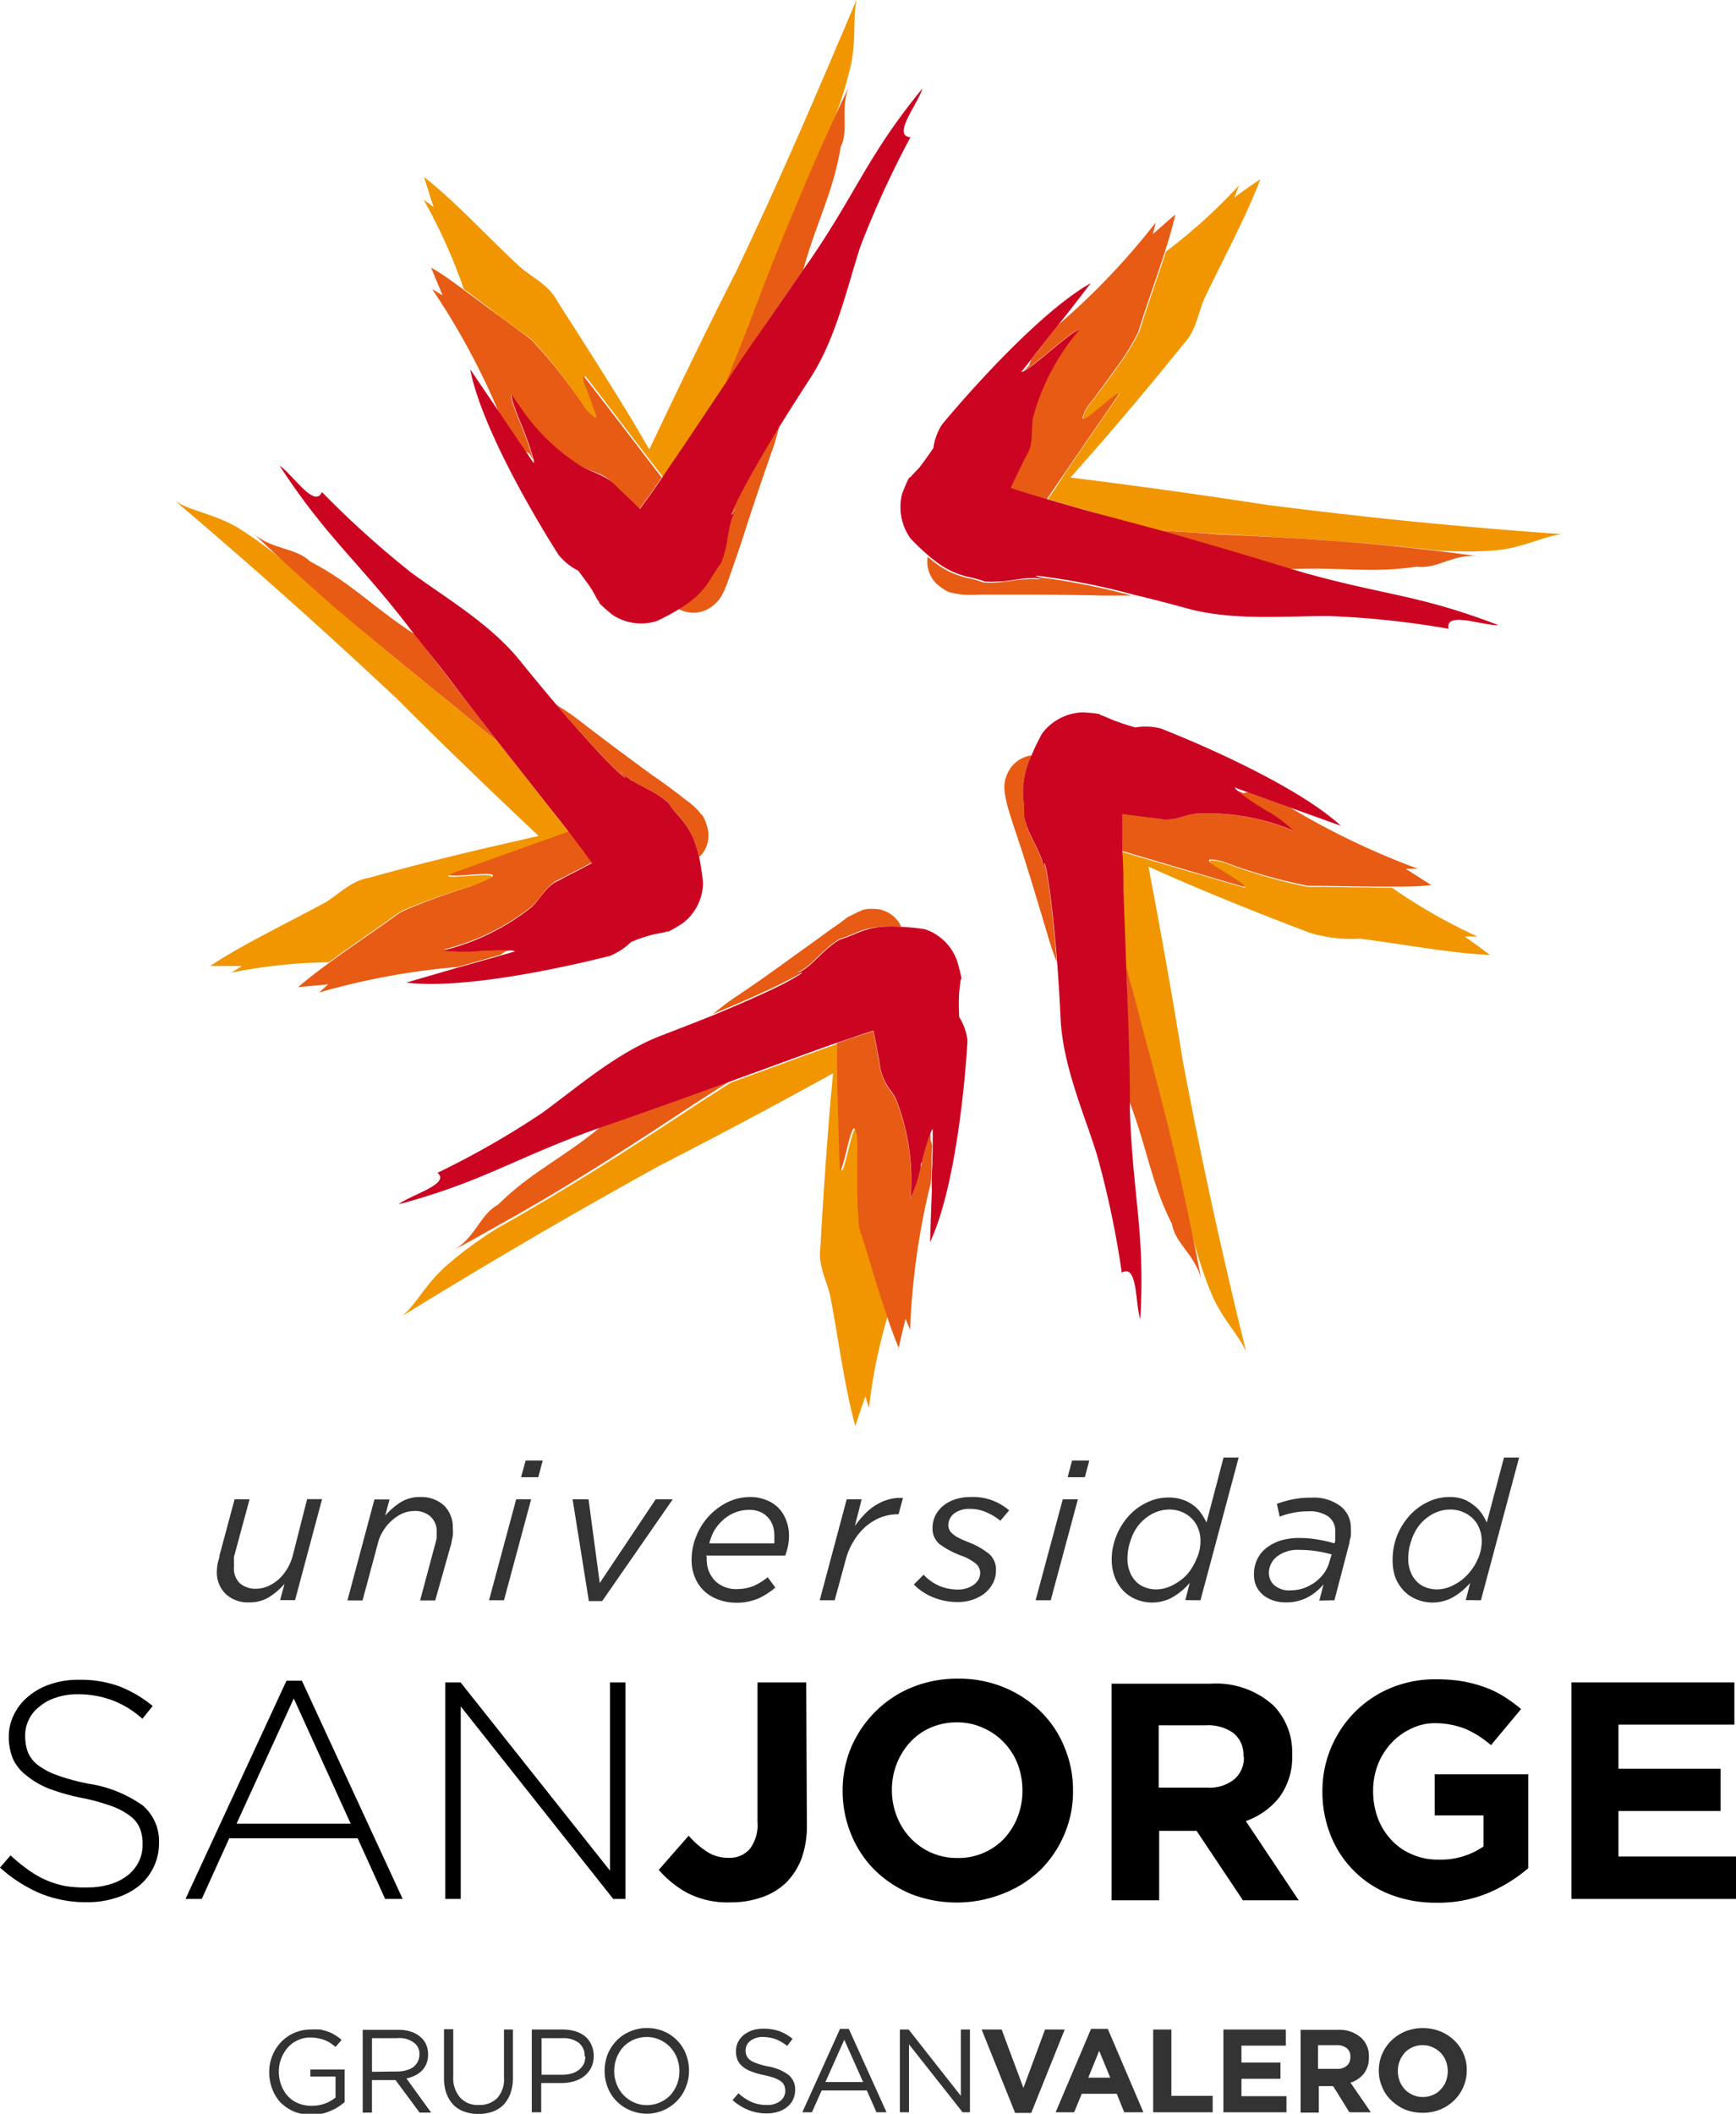 <svg xmlns="http://www.w3.org/2000/svg" viewBox="0 0 106.78 130"><defs><style>.cls-1{fill:none;}.cls-2{fill:#f19600;}.cls-3{fill:#e75b14;}.cls-4{fill:#cb0521;}.cls-5{fill:#333;}</style></defs><g id="Capa_2" data-name="Capa 2"><g id="Capa_1-2" data-name="Capa 1"><path class="cls-1" d="M62.17,30h0c.71.24,1.47.47,2.25.7l2.28.66-2.28-.66C63.64,30.47,62.88,30.24,62.17,30Z"/><path class="cls-1" d="M63.55,25.65c-.15.65.05,1.58-.37,2.29-.27.49-.52,1-.78,1.57.26-.54.51-1.08.78-1.57C63.6,27.23,63.4,26.3,63.55,25.65Z"/><path class="cls-1" d="M61.35,35.76c.69,0,1.33-.2,2-.2C62.68,35.56,62,35.71,61.35,35.76Z"/><path class="cls-1" d="M63,22.8c.83-.47,2.83-2.41,3.38-2.53h0C65.86,20.39,63.86,22.33,63,22.8Z"/><path class="cls-1" d="M63.44,22.09l-.63.8A1.13,1.13,0,0,0,63,22.8l.27-.33C63.33,22.37,63.38,22.24,63.44,22.09Z"/><path class="cls-1" d="M40.73,29.37c-1.78-2.32-4.25-5.56-4.81-6.24.56.68,3,3.92,4.81,6.24Z"/><path class="cls-1" d="M49.65,59.44a3,3,0,0,1-.37.25A3,3,0,0,0,49.65,59.44Z"/><path class="cls-1" d="M48.87,59.91a.83.83,0,0,0,.16-.09.83.83,0,0,1-.16.09Z"/><path class="cls-1" d="M32.27,27.67l.55.82a1.91,1.91,0,0,0,0-.2c-.08-.13-.16-.27-.25-.4A1.85,1.85,0,0,1,32.27,27.67Z"/><path class="cls-1" d="M65,29.91l.73-1.07Z"/><path class="cls-1" d="M65.75,28.75c1.25-1.82,2.52-3.66,3-4.37C68.27,25.09,67,26.93,65.75,28.75Z"/><path class="cls-1" d="M63,50.25a5.22,5.22,0,0,0,.42,1.17A5.22,5.22,0,0,1,63,50.25a8.86,8.86,0,0,0-.05-1.19A8.86,8.86,0,0,1,63,50.25Z"/><path class="cls-1" d="M64.22,53.58a3.41,3.41,0,0,0-.26-1,3.41,3.41,0,0,1,.26,1Z"/><path class="cls-1" d="M41.22,125.88a2,2,0,0,0-.64-.45,1.91,1.91,0,0,0-.8-.17,2,2,0,0,0-1.44.61,2.21,2.21,0,0,0-.56,1.48v0a2.16,2.16,0,0,0,.15.81,2,2,0,0,0,.42.67,2,2,0,0,0,.64.45,1.91,1.91,0,0,0,.8.17,2,2,0,0,0,1.44-.61,2.23,2.23,0,0,0,.41-.66,2.25,2.25,0,0,0,.15-.82h0a2.21,2.21,0,0,0-.15-.82A2,2,0,0,0,41.22,125.88Z"/><path class="cls-1" d="M51.06,58.16a4,4,0,0,1,.62-.43c.54-.16.92-.36,1.37-.52-.45.16-.83.36-1.37.52A4,4,0,0,0,51.06,58.16Z"/><path class="cls-1" d="M88.62,126.24a1.61,1.61,0,0,0-.5-.35,1.51,1.51,0,0,0-.61-.13,1.5,1.5,0,0,0-1.11.47,1.88,1.88,0,0,0-.31.51,1.74,1.74,0,0,0-.11.61v0a1.88,1.88,0,0,0,.11.62,1.69,1.69,0,0,0,.32.51,1.54,1.54,0,0,0,.49.34,1.38,1.38,0,0,0,.62.13,1.44,1.44,0,0,0,.62-.13,1.27,1.27,0,0,0,.48-.34,1.53,1.53,0,0,0,.32-.5,1.84,1.84,0,0,0,.11-.62h0a1.8,1.8,0,0,0-.11-.62A1.48,1.48,0,0,0,88.62,126.24Z"/><path class="cls-1" d="M82.83,126a1,1,0,0,0-.65-.18H81.07v1.46h1.14a.91.91,0,0,0,.63-.19.67.67,0,0,0,.22-.53h0A.63.63,0,0,0,82.83,126Z"/><path class="cls-1" d="M57.56,34.57a5,5,0,0,0,2,.92A5,5,0,0,1,57.56,34.57Z"/><path class="cls-1" d="M74.21,106.11H71.3v3.83h3a2.38,2.38,0,0,0,1.66-.52,1.73,1.73,0,0,0,.58-1.37v0a1.68,1.68,0,0,0-.61-1.42A2.66,2.66,0,0,0,74.21,106.11Z"/><polygon class="cls-1" points="50.77 128.05 53.09 128.05 51.93 125.45 50.77 128.05"/><polygon class="cls-1" points="66.94 127.78 68.29 127.78 67.61 126.13 66.94 127.78"/><path class="cls-1" d="M31.85,25.66a21.75,21.75,0,0,1,.95,2.63A21.75,21.75,0,0,0,31.85,25.66Z"/><path class="cls-1" d="M25,55.94a3.59,3.59,0,0,0-.5.26c-.59.44-1.22.87-1.85,1.31.63-.44,1.26-.87,1.85-1.31A3.59,3.59,0,0,1,25,55.94Z"/><path class="cls-1" d="M27.6,53.85c-.05.28,3.92-.42,2.31.34C31.52,53.43,27.55,54.13,27.6,53.85Z"/><path class="cls-1" d="M69,52.39h0c0,.79,0,1.58.07,2.35.06,1.54.12,3.09.17,4.65-.05-1.56-.11-3.11-.17-4.65C69.07,54,69,53.18,69,52.39Z"/><path class="cls-1" d="M79.39,49.71l-2.55-.92Z"/><path class="cls-1" d="M35.61,52l-.61-.8-.58-.74.58.74-1.08.39L35,51.19Z"/><path class="cls-1" d="M38.18,47.41l.24.22a2.55,2.55,0,0,1-.24-.23Z"/><path class="cls-1" d="M39.24,48.22l0,0Z"/><path class="cls-1" d="M40,48.61l-.18-.09Z"/><path class="cls-1" d="M39,48.05,38.85,48Z"/><path class="cls-1" d="M38.69,47.86l-.19-.14Z"/><path class="cls-1" d="M40,48.62a5.26,5.26,0,0,1,1.14.76,6.5,6.5,0,0,0,.51.67,6.5,6.5,0,0,1-.51-.67A5.26,5.26,0,0,0,40,48.62Z"/><path class="cls-1" d="M73.88,94.81a2,2,0,0,0-.14-.75,1.68,1.68,0,0,0-.39-.61,1.87,1.87,0,0,0-.61-.41,1.94,1.94,0,0,0-.78-.15,2.26,2.26,0,0,0-1,.24,2.71,2.71,0,0,0-.82.64,2.89,2.89,0,0,0-.55,1,3.28,3.28,0,0,0-.2,1.13,2.13,2.13,0,0,0,.13.78,1.66,1.66,0,0,0,.36.6,1.4,1.4,0,0,0,.55.38,1.89,1.89,0,0,0,.72.14,2.19,2.19,0,0,0,1-.25,3.14,3.14,0,0,0,.89-.65,3.51,3.51,0,0,0,.62-.93A2.64,2.64,0,0,0,73.88,94.81Z"/><path class="cls-1" d="M81.82,96l.13-.42a9.14,9.14,0,0,0-.92-.2,7.66,7.66,0,0,0-1.09-.08,2.08,2.08,0,0,0-1.34.4,1.28,1.28,0,0,0-.51,1,1,1,0,0,0,.35.79,1.42,1.42,0,0,0,1,.3,2.66,2.66,0,0,0,.78-.13,2.92,2.92,0,0,0,.72-.38,2.85,2.85,0,0,0,.57-.58A2.15,2.15,0,0,0,81.82,96Z"/><path class="cls-1" d="M91.13,94.81a2,2,0,0,0-.14-.75,1.68,1.68,0,0,0-.39-.61A1.87,1.87,0,0,0,90,93a1.94,1.94,0,0,0-.78-.15,2.26,2.26,0,0,0-1,.24,2.71,2.71,0,0,0-.82.64,2.89,2.89,0,0,0-.55,1,3.28,3.28,0,0,0-.2,1.13,2.13,2.13,0,0,0,.13.78,1.66,1.66,0,0,0,.36.6,1.4,1.4,0,0,0,.55.38,1.89,1.89,0,0,0,.72.14,2.19,2.19,0,0,0,1-.25,3,3,0,0,0,.88-.65,3.32,3.32,0,0,0,.63-.93A2.64,2.64,0,0,0,91.13,94.81Z"/><path class="cls-1" d="M63.62,35.48a2.05,2.05,0,0,0,.46.15h0A2.05,2.05,0,0,1,63.62,35.48Z"/><path class="cls-1" d="M63.62,35.48h0Z"/><path class="cls-1" d="M74.53,52.92c-.18,0-.12.11.07.27C74.41,53,74.35,52.93,74.53,52.92Z"/><path class="cls-1" d="M76.84,48.79l-.91-.33.13.15h0l.42.17A2.3,2.3,0,0,1,76.84,48.79Z"/><path class="cls-1" d="M36,23.47a21.57,21.57,0,0,1,.77,2.14A21.57,21.57,0,0,0,36,23.47Z"/><path class="cls-1" d="M36,25.12c.36.43.56.6.65.6-.09,0-.29-.17-.65-.6a31.62,31.62,0,0,0-3.33-4.23c-.89-.65-1.81-1.35-2.72-2,.91.69,1.83,1.39,2.72,2A31.62,31.62,0,0,1,36,25.12Z"/><path class="cls-1" d="M31.43,24.24q.21.33.45.66-.24-.33-.45-.66Z"/><path class="cls-1" d="M45,31.62c-.16.07.77-1.89,2.92-5.4C45.79,29.73,44.86,31.69,45,31.62Z"/><path class="cls-1" d="M30.78,58.72l.94-.27-.19-.05h0l-.45.12Z"/><path class="cls-1" d="M79.54,51.06h0a13.63,13.63,0,0,0-6-1.05,4.7,4.7,0,0,0-.82.18,4.7,4.7,0,0,1,.82-.18A13.63,13.63,0,0,1,79.54,51.06Z"/><path class="cls-1" d="M71.26,50.33,69,50c0,.33,0,.68,0,1,0-.35,0-.7,0-1Z"/><path class="cls-1" d="M29.77,58.43a10.56,10.56,0,0,1-2.5,0h0A10.56,10.56,0,0,0,29.77,58.43Z"/><path class="cls-1" d="M57.24,70.12a2.26,2.26,0,0,1,.1.35c0-.61,0-1,0-1a.79.79,0,0,0-.11.19,13.44,13.44,0,0,0-.55,1.84,13.44,13.44,0,0,1,.55-1.84Z"/><path class="cls-1" d="M56,113.08a4,4,0,0,0,1.27.9,4.2,4.2,0,0,0,3.24,0,3.88,3.88,0,0,0,1.27-.89,4.3,4.3,0,0,0,.82-1.33,4.47,4.47,0,0,0,.29-1.61v0a4.61,4.61,0,0,0-.29-1.62,4.07,4.07,0,0,0-.84-1.33,3.94,3.94,0,0,0-1.29-.9,3.75,3.75,0,0,0-1.61-.34,3.92,3.92,0,0,0-1.63.33,3.71,3.71,0,0,0-1.25.89,4.26,4.26,0,0,0-.82,1.32,4.31,4.31,0,0,0-.3,1.61v0a4.34,4.34,0,0,0,.3,1.61A4.11,4.11,0,0,0,56,113.08Z"/><path class="cls-1" d="M56,73.72h0a13.65,13.65,0,0,0-.86-6,2.92,2.92,0,0,0-.3-.54,2.92,2.92,0,0,1,.3.54A13.65,13.65,0,0,1,56,73.72Z"/><path class="cls-1" d="M54.15,65.67s0,0,0-.07c-.11-.68-.27-1.46-.41-2.21h0c.14.75.29,1.53.41,2.21C54.14,65.62,54.15,65.64,54.15,65.67Z"/><path class="cls-1" d="M35.86,72.3c1.85-1.14,3.72-2.35,5.85-3.75l1-.66-1,.66C39.58,70,37.71,71.16,35.86,72.3Z"/><path class="cls-1" d="M36.94,69.35c2.74-.94,5.36-1.89,7.93-2.82C42.3,67.46,39.68,68.41,36.94,69.35Z"/><path class="cls-1" d="M47.62,94.72c0-.07,0-.16,0-.27a2,2,0,0,0-.09-.61,1.42,1.42,0,0,0-.77-.85,1.67,1.67,0,0,0-.69-.13,2.37,2.37,0,0,0-1.58.6,3,3,0,0,0-.56.66,3.21,3.21,0,0,0-.36.8h4A1.18,1.18,0,0,0,47.62,94.72Z"/><polygon class="cls-1" points="14.55 112.16 21.57 112.16 18.07 104.46 14.55 112.16"/><path class="cls-1" d="M48.27,60.39c.78-.39,1.14-.62,1-.63C49.41,59.77,49.05,60,48.27,60.39Z"/><path class="cls-1" d="M25.39,127.14a1.09,1.09,0,0,0,.27-.33,1,1,0,0,0,.1-.44v0a.84.84,0,0,0-.35-.73,1.48,1.48,0,0,0-1-.27H22.88v2.07h1.57a1.72,1.72,0,0,0,.52-.08A1.17,1.17,0,0,0,25.39,127.14Z"/><path class="cls-1" d="M35.59,125.63a1.6,1.6,0,0,0-1-.28H33.31v2.25h1.26a2.07,2.07,0,0,0,.57-.08,1.23,1.23,0,0,0,.44-.23,1.21,1.21,0,0,0,.29-.35,1.16,1.16,0,0,0,.09-.47h0A1,1,0,0,0,35.59,125.63Z"/><path class="cls-2" d="M75.32,53.06a2.87,2.87,0,0,0-.79-.14c-.18,0-.12.11.07.27.55.44,2.11,1.27,2,1.42l-.45-.13-.59-.17L69,52.39c0,.79,0,1.58.07,2.35.06,1.54.12,3.09.17,4.65l.6,2.22c.13.5.25,1,.38,1.48,1.3,4.78,2.22,8.41,3.11,12.85a25.6,25.6,0,0,0,1.17,3.59c.68,1.62,1.68,2.53,2.15,3.61-1.5-6.1-2.71-11.61-3.9-17.9-.66-4.12-1.36-8-2.11-11.94l2,.88q3.85,1.65,7.93,3.19a8.93,8.93,0,0,0,3.08.36c2.66.34,5.68.91,8,1-.62-.45-.92-.69-1.56-1.13,0,0,.38,0,.79,0a33.56,33.56,0,0,1-5.26-3h0c-1.68,0-3.5-.06-5.17-.05A32.29,32.29,0,0,1,75.32,53.06Z"/><path class="cls-3" d="M64.22,53.58h0a3.41,3.41,0,0,0-.26-1c-.16-.39-.37-.76-.55-1.15A5.22,5.22,0,0,1,63,50.25a8.86,8.86,0,0,0-.05-1.19,5.21,5.21,0,0,1,.49-2.59h-.07a1.88,1.88,0,0,0-1.35,1,1.94,1.94,0,0,0-.23,1.16,4.37,4.37,0,0,0,.11.65c.07.36.17.62.26.94.2.62.42,1.27.66,2,.47,1.45,1,3.21,1.61,5.26A17.29,17.29,0,0,0,65,59.16c-.32-4.09-.71-6.22-.79-6.06A1.66,1.66,0,0,0,64.22,53.58Z"/><path class="cls-3" d="M76.48,48.78l-.42-.17a11.08,11.08,0,0,0,1.39,1l.35.22a8.09,8.09,0,0,1,1.74,1.26h0a13.63,13.63,0,0,0-6-1.05,4.7,4.7,0,0,0-.82.18,3.53,3.53,0,0,1-1.16.19l-.3-.05L69,50c0,.33,0,.68,0,1a.56.56,0,0,1,0,.13.57.57,0,0,1,0,.13c0,.35,0,.71,0,1.07h0l6.5,1.92.59.17.45.13c.15-.15-1.41-1-2-1.42-.19-.16-.25-.26-.07-.27a2.87,2.87,0,0,1,.79.14,32.29,32.29,0,0,0,5.19,1.48c1.67,0,3.49.06,5.17.05.85,0,1.67,0,2.41-.1l-1.57-1s.39,0,.75,0a47,47,0,0,1-7.88-3.78l-2.55-.92A2.3,2.3,0,0,0,76.48,48.78Z"/><path class="cls-3" d="M74.6,53.19c.55.44,2.11,1.27,2,1.42C76.71,54.46,75.15,53.63,74.6,53.19Z"/><path class="cls-3" d="M75.32,53.06a2.87,2.87,0,0,0-.79-.14,2.87,2.87,0,0,1,.79.14,32.29,32.29,0,0,0,5.19,1.48c1.67,0,3.49.06,5.17.05-1.68,0-3.5-.06-5.17-.05A32.29,32.29,0,0,1,75.32,53.06Z"/><path class="cls-3" d="M69,52.39h0l6.5,1.92Z"/><path class="cls-3" d="M69.49,67.8c1.13,3,1.29,4.88,2.6,7.49.22,1.28,1.6,2,1.84,3.66-.19-1.06-.38-2-.58-3-.89-4.44-1.81-8.07-3.11-12.85-.13-.49-.25-1-.38-1.48l-.6-2.22C69.36,62.13,69.44,64.92,69.49,67.8Z"/><path class="cls-4" d="M71.39,44.8a3.68,3.68,0,0,0-1.55-.06,13.5,13.5,0,0,1-1.44-.48L67.79,44c-.29,0,.34-.1-1.2-.19a3.26,3.26,0,0,0-2.49,1.3,15.23,15.23,0,0,0-.67,1.38h0a5.21,5.21,0,0,0-.49,2.59A8.86,8.86,0,0,1,63,50.25a5.22,5.22,0,0,0,.42,1.17c.18.39.39.76.55,1.15a3.41,3.41,0,0,1,.26,1,1.66,1.66,0,0,1,0-.48c.08-.16.47,2,.79,6.06.08,1,.15,2.12.21,3.36.11,3,1.47,6,2.25,8.54A57.55,57.55,0,0,1,69,78.27c1-.58.82,2,1.14,2.85.3-5.32-.45-7.46-.64-12.75,0-.19,0-.37,0-.57,0-2.88-.13-5.67-.23-8.41-.05-1.56-.11-3.11-.17-4.65,0-.77,0-1.56-.07-2.35,0-.36,0-.72,0-1.07a.57.57,0,0,0,0-.13.56.56,0,0,0,0-.13c0-.35,0-.7,0-1l2.26.3.3.05a3.53,3.53,0,0,0,1.16-.19,4.7,4.7,0,0,1,.82-.18,13.63,13.63,0,0,1,6,1.05A8.09,8.09,0,0,0,77.8,49.8l-.35-.22a11.08,11.08,0,0,1-1.39-1h0l-.13-.15.91.33,2.55.92,3.09,1.11C79.91,48.43,74.2,45.9,71.39,44.8Z"/><path class="cls-4" d="M64.22,53.58a1.66,1.66,0,0,1,0-.48A1.66,1.66,0,0,0,64.22,53.58Z"/><path class="cls-4" d="M62.94,49.06a5.21,5.21,0,0,1,.49-2.59A5.21,5.21,0,0,0,62.94,49.06Z"/><path class="cls-4" d="M63.41,51.42c.18.39.39.76.55,1.15C63.8,52.18,63.59,51.81,63.41,51.42Z"/><path class="cls-4" d="M77.8,49.8a8.09,8.09,0,0,1,1.74,1.26h0A8.09,8.09,0,0,0,77.8,49.8Z"/><path class="cls-4" d="M69,51.32c0,.35,0,.71,0,1.07h0C69,52,69,51.67,69,51.32Z"/><path class="cls-4" d="M76.06,48.61a11.08,11.08,0,0,0,1.39,1,11.08,11.08,0,0,1-1.39-1Z"/><path class="cls-2" d="M67.49,24.26c-.2.27-.38.5-.5.65a2,2,0,0,0-.37.78c0,.44,2.13-1.71,2.25-1.48h0l-.12.17c-.48.71-1.75,2.55-3,4.37l-.06.09L65,29.91l-.54.79,2.28.66,4.51,1.27c1.26.06,2.52.13,3.78.22,5,.24,8.77.48,13.34,1a24.11,24.11,0,0,0,3.61,0c1.75-.17,2.94-.86,4.09-1-6.26-.44-11.88-1-18.22-1.81-4.14-.64-8.08-1.18-12-1.67l1.46-1.66c1.84-2.11,3.66-4.28,5.5-6.57.78-.8.91-2,1.28-2.8,1.16-2.43,2.61-5.11,3.43-7.32-.63.44-1,.67-1.59,1.13,0,0,.13-.37.28-.75a33.53,33.53,0,0,1-4.49,4.07c-.52,1.61-1.14,3.32-1.64,4.93a15,15,0,0,1-1.44,2.3l-.66.92Z"/><path class="cls-3" d="M63.62,35.47h0a2.05,2.05,0,0,0,.46.15h0a1.2,1.2,0,0,0-.2,0l-.18,0a2.44,2.44,0,0,0-.38,0c-.64,0-1.28.15-2,.2a4.6,4.6,0,0,1-.83,0c-.24-.09-.47-.15-.69-.21l-.26-.06a5,5,0,0,1-2-.92c-.15-.12-.32-.24-.49-.39a.94.94,0,0,0,0,.09,1.92,1.92,0,0,0,.55,1.57c.75.64,1,.54,1,.57a5.46,5.46,0,0,0,.64.1,8.53,8.53,0,0,0,1,0l2.12,0c1.53,0,3.37,0,5.51.06.57,0,1.15,0,1.74,0a41.74,41.74,0,0,0-5.89-1.15C63.65,35.45,63.62,35.46,63.62,35.47Z"/><path class="cls-3" d="M63.44,22.09c-.06.15-.11.28-.14.38L63,22.8c.83-.47,2.83-2.41,3.38-2.53h0a13.75,13.75,0,0,0-2.86,5.38c-.15.65.05,1.58-.37,2.29-.27.49-.52,1-.78,1.57l-.23.49c.71.24,1.47.47,2.25.7l.54-.79.73-1.07.06-.09c1.25-1.82,2.52-3.66,3-4.37l.12-.17c-.12-.23-2.24,1.92-2.25,1.48a2,2,0,0,1,.37-.78c.12-.15.3-.38.5-.65l.44-.59.66-.92A15,15,0,0,0,70,20.45c.5-1.61,1.12-3.32,1.64-4.93.26-.81.49-1.6.66-2.33-.57.47-.82.72-1.39,1.21l.18-.72a43.58,43.58,0,0,1-6,6.3l-1.27,1.63-.37.48Z"/><path class="cls-3" d="M68.75,24.38l.12-.17Z"/><path class="cls-3" d="M65.69,28.84l.06-.09Z"/><path class="cls-3" d="M64.42,30.7l.54-.79Z"/><path class="cls-3" d="M66.62,25.69c0,.44,2.13-1.71,2.25-1.48h0C68.75,24,66.63,26.13,66.62,25.69Z"/><path class="cls-3" d="M71.21,32.63c2.63.75,5.31,1.53,8.07,2.38,3.13-.16,5,.27,7.87-.16,1.27.19,2.36-.91,4-.61-1-.14-1.94-.26-2.86-.37-4.57-.54-8.33-.78-13.34-1C73.73,32.76,72.47,32.69,71.21,32.63Z"/><path class="cls-3" d="M71.21,32.63c1.26.06,2.52.13,3.78.22,5,.24,8.77.48,13.34,1-4.57-.54-8.33-.78-13.34-1C73.73,32.76,72.47,32.69,71.21,32.63Z"/><path class="cls-4" d="M56.06,29.27c-.15.28,0-.36-.57,1.09A3.32,3.32,0,0,0,56,33.11a14.85,14.85,0,0,0,1.12,1.07h0c.17.15.34.27.49.39a5,5,0,0,0,2,.92l.26.06c.22.06.45.12.69.21a4.6,4.6,0,0,0,.83,0c.69,0,1.33-.2,2-.2a2.44,2.44,0,0,1,.38,0l.18,0,.2,0a2.05,2.05,0,0,1-.46-.15h0s0,0,.1,0a41.74,41.74,0,0,1,5.89,1.15c1,.24,2.07.51,3.27.84,2.89.81,6.17.47,8.83.49a54.92,54.92,0,0,1,7.32.78c-.24-1.11,2.12-.18,3.07-.22-4.95-1.91-7.23-1.86-12.32-3.33l-.5-.15h0c-2.76-.85-5.44-1.63-8.07-2.38L66.7,31.36l-2.28-.66c-.78-.23-1.54-.46-2.25-.7h0l.23-.49c.26-.54.51-1.08.78-1.57.42-.71.22-1.64.37-2.29a13.75,13.75,0,0,1,2.86-5.38c-.55.12-2.55,2.06-3.38,2.53a1.13,1.13,0,0,1-.22.09l.63-.8h0l.37-.48L65.08,20c1-1.25,1.91-2.45,2-2.58-3,1.7-7.22,6.38-9.14,8.69a3.58,3.58,0,0,0-.53,1.45c-.29.42-.61.88-.89,1.23Z"/><path class="cls-4" d="M63.62,35.47s0,0,.1,0S63.62,35.46,63.62,35.47Z"/><path class="cls-4" d="M63.62,35.48Z"/><path class="cls-4" d="M66.7,31.36l4.51,1.27h0Z"/><path class="cls-4" d="M64.08,35.63l-.2,0a1.2,1.2,0,0,1,.2,0Z"/><path class="cls-4" d="M63.32,35.56a2.44,2.44,0,0,1,.38,0A2.44,2.44,0,0,0,63.32,35.56Z"/><path class="cls-4" d="M63.7,35.57l.18,0Z"/><path class="cls-4" d="M61.35,35.76a4.6,4.6,0,0,1-.83,0c-.24-.09-.47-.15-.69-.21.22.06.45.12.69.21A4.6,4.6,0,0,0,61.35,35.76Z"/><path class="cls-4" d="M57.07,34.18h0c.17.15.34.27.49.39C57.41,34.45,57.24,34.33,57.07,34.18Z"/><path class="cls-4" d="M66.41,20.27a13.75,13.75,0,0,0-2.86,5.38,13.75,13.75,0,0,1,2.86-5.38Z"/><path class="cls-4" d="M63.44,22.09h0l.37-.48-.37.48Z"/><path class="cls-4" d="M71.21,32.63c2.63.75,5.31,1.53,8.07,2.38h0c-2.76-.85-5.44-1.63-8.07-2.38Z"/><path class="cls-2" d="M52.91,75.26l0-.24c-.13-1.33-.1-3.86-.07-4.72a4.79,4.79,0,0,0-.07-.59c0-.18-.07-.27-.11-.29-.24-.09-.58,2-.81,2.47q0,.1-.09.09c0-.68-.1-3.21-.17-5.67l0-1c0-.39,0-.77,0-1.13-.74.25-1.48.52-2.22.79l-4.41,1.61-2.12,1.36-1,.66c-2.13,1.4-4,2.61-5.85,3.75s-3.49,2.11-5.4,3.19h0a23.69,23.69,0,0,0-3.06,2.24c-1.35,1.16-1.9,2.41-2.78,3.15,5.36-3.3,10.21-6.14,15.8-9.23,3.71-1.9,7.23-3.78,10.69-5.69l-.2,2.2c-.22,2.76-.42,5.6-.58,8.55-.16,1.1.45,2.13.62,3,.5,2.65.89,5.66,1.53,7.94.24-.74.37-1.1.62-1.83l.22.74a31.92,31.92,0,0,1,1.23-5.93c-.53-1.6-1-3.36-1.56-4.95A2.42,2.42,0,0,1,52.91,75.26Z"/><path class="cls-3" d="M49.32,59.76a1.45,1.45,0,0,0-.45.15h0a.83.83,0,0,0,.16-.09l.25-.13a3,3,0,0,0,.37-.25c.49-.39.89-.87,1.41-1.28a4,4,0,0,1,.62-.43c.54-.16.92-.36,1.37-.52A4.55,4.55,0,0,1,54.26,57a8.81,8.81,0,0,1,1.14,0l0-.08a1.88,1.88,0,0,0-1.37-1c-1-.1-1.1.15-1.16.13-.3.13-.45.23-.62.3s-.5.37-.79.56c-.52.35-1.08.78-1.71,1.23-1.26.89-2.73,2-4.5,3.17-.48.32-.95.69-1.4,1.06,2-.84,3.54-1.53,4.45-2S49.41,59.77,49.32,59.76Z"/><path class="cls-3" d="M57.29,72.09c0-.6,0-1.17.05-1.62a2.26,2.26,0,0,0-.1-.35l0-.47a13.44,13.44,0,0,0-.55,1.84c0,.1,0,.21-.08.31A7.68,7.68,0,0,1,56,73.72h0a13.65,13.65,0,0,0-.86-6,2.92,2.92,0,0,0-.3-.54,3.46,3.46,0,0,1-.71-1.48s0,0,0-.07c-.12-.68-.27-1.46-.41-2.21-.72.22-1.47.47-2.23.74h0c0,.36,0,.74,0,1.13l0,1c.07,2.46.13,5,.17,5.67t.09-.09c.23-.46.57-2.56.81-2.47,0,0,.08.11.11.29a4.79,4.79,0,0,1,.07.59c0,.86-.06,3.39.07,4.72l0,.24a2.42,2.42,0,0,0,.08.42c.54,1.59,1,3.35,1.56,4.95.26.82.54,1.6.83,2.29.15-.72.25-1.08.42-1.79,0,0,.15.35.28.68a44.34,44.34,0,0,1,1.17-8.62h0C57.26,72.82,57.27,72.45,57.29,72.09Z"/><path class="cls-3" d="M51.56,66.31c.07,2.46.13,5,.17,5.67C51.69,71.3,51.63,68.77,51.56,66.31Z"/><path class="cls-3" d="M52.63,69.42c-.24-.09-.58,2-.81,2.47C52.05,71.43,52.39,69.33,52.63,69.42Z"/><path class="cls-3" d="M52.88,75c-.13-1.33-.1-3.86-.07-4.72C52.78,71.16,52.75,73.69,52.88,75Z"/><path class="cls-3" d="M35.86,72.3c1.85-1.14,3.72-2.35,5.85-3.75l1-.66,2.12-1.36c-2.57.93-5.19,1.88-7.93,2.82-2.46,2-4.21,2.71-6.28,4.75-1.14.61-1.38,2.12-2.89,2.88.95-.51,1.83-1,2.69-1.49h0C32.37,74.41,34.11,73.39,35.86,72.3Z"/><path class="cls-3" d="M35.86,72.3c-1.75,1.09-3.49,2.11-5.4,3.19h0C32.37,74.41,34.11,73.39,35.86,72.3Z"/><path class="cls-4" d="M24.52,74.07c5.15-1.39,7-2.76,11.92-4.55l.5-.17c2.74-.94,5.36-1.89,7.93-2.82l4.41-1.61c.74-.27,1.48-.54,2.22-.79s1.51-.52,2.23-.74h0c.14.75.3,1.53.41,2.21,0,0,0,0,0,.07a3.46,3.46,0,0,0,.71,1.48,2.92,2.92,0,0,1,.3.54,13.65,13.65,0,0,1,.86,6,7.68,7.68,0,0,0,.62-1.92c0-.1,0-.21.08-.31a13.44,13.44,0,0,1,.55-1.84.79.79,0,0,1,.11-.19s0,.4,0,1c0,.45,0,1-.05,1.62,0,.36,0,.73,0,1.1h0c-.06,1.57-.11,3.08-.11,3.24,1.49-3.18,2.13-9.4,2.3-12.4A3.52,3.52,0,0,0,59,62.55,13.53,13.53,0,0,1,59,61l.08-.67c0-.28.21.3-.19-1.18a3.16,3.16,0,0,0-2-2A13.18,13.18,0,0,0,55.4,57a8.81,8.81,0,0,0-1.14,0,4.55,4.55,0,0,0-1.21.26c-.45.16-.83.36-1.37.52a4,4,0,0,0-.62.43c-.52.41-.92.89-1.41,1.28a3,3,0,0,1-.37.25l-.25.13a.83.83,0,0,1-.16.09,1.45,1.45,0,0,1,.45-.15c.09,0-.27.24-1,.63s-2.4,1.15-4.45,2h0c-.94.38-2,.79-3.14,1.23-2.81,1.06-5.27,3.25-7.4,4.79a53.09,53.09,0,0,1-6.42,3.67C27.73,72.83,25.27,73.47,24.52,74.07Z"/><path class="cls-4" d="M49.28,59.69l-.25.13Z"/><path class="cls-4" d="M57.34,70.47c0,.45,0,1-.05,1.62C57.31,71.49,57.33,70.92,57.34,70.47Z"/><path class="cls-4" d="M51.5,64.13c-.74.25-1.48.52-2.22.79l-4.41,1.61,4.41-1.61C50,64.65,50.76,64.38,51.5,64.13Z"/><path class="cls-4" d="M54.26,57a4.55,4.55,0,0,0-1.21.26A4.55,4.55,0,0,1,54.26,57Z"/><path class="cls-4" d="M49.32,59.76a1.45,1.45,0,0,0-.45.15h0A1.45,1.45,0,0,1,49.32,59.76Z"/><path class="cls-4" d="M51.06,58.16c-.52.41-.92.89-1.41,1.28C50.14,59.05,50.54,58.57,51.06,58.16Z"/><path class="cls-4" d="M48.27,60.39c-.91.46-2.4,1.15-4.45,2h0C45.87,61.54,47.36,60.85,48.27,60.39Z"/><path class="cls-4" d="M56.64,71.8A7.68,7.68,0,0,1,56,73.72h0A7.68,7.68,0,0,0,56.64,71.8Z"/><path class="cls-4" d="M53.73,63.39h0c-.72.22-1.47.47-2.23.74h0C52.26,63.86,53,63.61,53.73,63.39Z"/><path class="cls-4" d="M57.29,72.09c0,.36,0,.73,0,1.1h0C57.26,72.82,57.27,72.45,57.29,72.09Z"/><path class="cls-4" d="M54.15,65.67a3.46,3.46,0,0,0,.71,1.48A3.46,3.46,0,0,1,54.15,65.67Z"/><path class="cls-2" d="M33.13,51.41,31,51.9c-2.72.62-5.48,1.3-8.31,2.09-1.1.17-1.93,1.08-2.69,1.52-2.36,1.28-5.11,2.59-7.07,3.9.78,0,1.15,0,1.95,0l-.65.41a32.58,32.58,0,0,1,6-.64c.34-.25.69-.51,1.05-.76l1.34-.94c.63-.44,1.26-.87,1.85-1.31a3.59,3.59,0,0,1,.5-.26A40.75,40.75,0,0,1,29,54.5l.48-.14.4-.17c1.61-.76-2.36-.06-2.31-.34h0c.71-.28,3.73-1.35,6.32-2.27L35,51.19l-.58-.74-.88-1.11L30.6,45.6h0l-1.08-.88-1.79-1.47-1.41-1.14c-2.07-1.67-3.87-3.18-5.68-4.75l-.78-.69c-.73-.64-1.46-1.3-2.22-2a26.39,26.39,0,0,0-3-2.21c-1.52-.89-2.88-1-3.86-1.65,4.78,4.06,9,7.82,13.65,12.18C27.38,45.94,30.25,48.7,33.13,51.41Z"/><path class="cls-3" d="M30.78,58.72h0l.3-.2.45-.12a7.19,7.19,0,0,0-1.24,0l-.52,0a10.56,10.56,0,0,1-2.5,0h0a14.07,14.07,0,0,0,5.47-2.68c.49-.43.88-1.32,1.66-1.63l.43-.23,1-.51.61-.33c-.25-.36-.52-.73-.8-1.1l-.61-.8-1.08.39c-2.59.92-5.61,2-6.32,2.27-.05.28,3.92-.42,2.31.34l-.4.17L29,54.5A40.75,40.75,0,0,0,25,55.94a3.59,3.59,0,0,0-.5.26c-.59.44-1.22.87-1.85,1.31l-1.34.94c-.36.25-.71.51-1.05.76-.69.5-1.35,1-1.92,1.5l1.84-.17-.55.5a43.91,43.91,0,0,1,8.53-1.57h0Z"/><path class="cls-3" d="M25,55.94A40.75,40.75,0,0,1,29,54.5,40.75,40.75,0,0,0,25,55.94Z"/><path class="cls-3" d="M27.6,53.85h0c.71-.28,3.73-1.35,6.32-2.27C31.33,52.5,28.31,53.57,27.6,53.85Z"/><path class="cls-3" d="M38.18,47.41h0a2.55,2.55,0,0,0,.24.23l.08.09.19.14.16.12.12.07a1.28,1.28,0,0,0,.25.15l0,0,.56.3.18.09h0a5.26,5.26,0,0,1,1.14.76,6.5,6.5,0,0,0,.51.67,5.39,5.39,0,0,1,1,1.45A8.61,8.61,0,0,1,43,52.7l.07-.05a1.84,1.84,0,0,0,.48-1.59c-.23-1-.49-1-.49-1.07a4.33,4.33,0,0,0-.47-.48c-.28-.24-.51-.38-.77-.6-.51-.39-1.07-.81-1.71-1.24-1.23-.91-2.73-2-4.41-3.31a15.2,15.2,0,0,0-1.46-1c2.67,3.13,4.25,4.63,4.23,4.45a1.64,1.64,0,0,0-.29-.38Z"/><path class="cls-3" d="M26.32,42.11l1.41,1.14,1.79,1.47c.36.29.72.59,1.08.87-.55-.7-1.11-1.42-1.66-2.14-.79-1-1.59-2.05-2.39-3.1L25.49,39h0c-2.61-1.7-3.87-3.15-6.42-4.47-.94-.92-2.47-.68-3.65-1.88.77.73,1.5,1.41,2.22,2.07s1.49,1.36,2.22,2l.78.69C22.45,38.93,24.25,40.44,26.32,42.11Z"/><path class="cls-3" d="M29.52,44.72c.36.29.72.59,1.08.87h0C30.24,45.31,29.88,45,29.52,44.72Z"/><path class="cls-3" d="M26.32,42.11c-2.07-1.67-3.87-3.18-5.68-4.75C22.45,38.93,24.25,40.44,26.32,42.11Z"/><path class="cls-4" d="M26.55,40.35c.8,1,1.6,2.08,2.39,3.1.55.72,1.11,1.44,1.66,2.14h0l2.94,3.74.88,1.11.58.74.61.8c.28.37.55.74.8,1.1l-.61.33-1,.51-.43.24c-.78.3-1.17,1.19-1.66,1.62a14.07,14.07,0,0,1-5.47,2.68,10.56,10.56,0,0,0,2.5,0l.52,0a7.19,7.19,0,0,1,1.24,0h0l.19.05-.94.27h0l-2.66.75h0l-3.1.9c3.48.43,9.6-.9,12.52-1.64a4,4,0,0,0,1.3-.85,8.9,8.9,0,0,1,1.43-.48l.67-.13c.24-.17-.21.28,1.07-.54a3.15,3.15,0,0,0,1.26-2.52A15.17,15.17,0,0,0,43,52.7a8.61,8.61,0,0,0-.38-1.2,5.39,5.39,0,0,0-1-1.45,6.5,6.5,0,0,1-.51-.67A5.26,5.26,0,0,0,40,48.62h0l-.18-.09-.56-.3,0,0a1.28,1.28,0,0,1-.25-.15L38.85,48l-.16-.12-.19-.14-.08-.09-.24-.22a1.9,1.9,0,0,1,.29.38c0,.18-1.56-1.31-4.23-4.45-.65-.76-1.36-1.62-2.14-2.58-1.84-2.36-4.69-4-6.83-5.58a58.94,58.94,0,0,1-5.47-4.94c-.44,1.05-1.81-1.1-2.61-1.63,2.91,4.46,4.77,5.79,8,10l.29.38h0Z"/><path class="cls-4" d="M38.5,47.72l-.08-.09Z"/><path class="cls-4" d="M39.8,48.52l-.56-.3Z"/><path class="cls-4" d="M40,48.62h0Z"/><path class="cls-4" d="M38.85,48l-.16-.12Z"/><path class="cls-4" d="M39.22,48.2a1.28,1.28,0,0,1-.25-.15A1.28,1.28,0,0,0,39.22,48.2Z"/><path class="cls-4" d="M30.6,45.59h0l2.94,3.74L30.6,45.6Z"/><path class="cls-4" d="M30.78,58.72h0l-2.66.75h0Z"/><path class="cls-4" d="M31.53,58.4h0a7.19,7.19,0,0,0-1.24,0A7.19,7.19,0,0,1,31.53,58.4Z"/><path class="cls-4" d="M29.77,58.43l.52,0Z"/><path class="cls-4" d="M32.74,55.79a14.07,14.07,0,0,1-5.47,2.68h0a14.07,14.07,0,0,0,5.47-2.68c.49-.43.88-1.32,1.66-1.62l.43-.24-.43.23C33.62,54.47,33.23,55.36,32.74,55.79Z"/><path class="cls-4" d="M35.8,53.42l.61-.33c-.25-.36-.52-.73-.8-1.1.28.37.55.74.8,1.1Z"/><path class="cls-4" d="M38.18,47.41a1.64,1.64,0,0,1,.29.38,1.9,1.9,0,0,0-.29-.38Z"/><path class="cls-4" d="M42.62,51.5a5.39,5.39,0,0,0-1-1.45A5.39,5.39,0,0,1,42.62,51.5Z"/><path class="cls-4" d="M28.94,43.45c.55.72,1.11,1.44,1.66,2.14h0C30.05,44.89,29.49,44.17,28.94,43.45Z"/><path class="cls-4" d="M26.55,40.35,25.49,39h0Z"/><path class="cls-4" d="M28.94,43.45c-.79-1-1.59-2.05-2.39-3.1C27.35,41.4,28.15,42.43,28.94,43.45Z"/><polygon class="cls-4" points="30.6 45.59 30.6 45.59 30.6 45.59 30.6 45.59 30.6 45.59"/><path class="cls-2" d="M28.53,17.78h0c.47.34.95.7,1.43,1.07.91.69,1.83,1.39,2.72,2A31.62,31.62,0,0,1,36,25.12c.36.43.56.6.65.6s.06,0,0-.11A21.57,21.57,0,0,0,36,23.47c-.06-.2-.08-.33,0-.34h0c.56.68,3,3.92,4.81,6.24l.44-.66.45-.65c.14-.22.29-.44.44-.65l2.59-3.88h0c.23-.6.47-1.18.7-1.77s.46-1.19.7-1.77c1-2.74,1.94-5.07,2.89-7.37l.42-1c.54-1.29,1.12-2.59,1.75-4a24.38,24.38,0,0,0,1.12-3.5c.39-1.72.12-3.06.39-4.17C50.22,5.81,48,11,45.26,16.74c-1.9,3.74-3.63,7.33-5.32,10.9l-1.11-1.89c-1.45-2.38-3-4.8-4.57-7.26-.53-1-1.62-1.48-2.27-2.07-2-1.84-4-4.05-5.91-5.53.25.74.34,1.12.6,1.85l-.63-.47A33.45,33.45,0,0,1,28.53,17.78Z"/><path class="cls-3" d="M45,31.62a.89.89,0,0,0,.15-.18c0-.06.08-.13.13-.21-.55.9-.47,1.9-.79,2.94a4.13,4.13,0,0,1-.17.45c-.78,1-.81,1.72-2.57,2.81,0,0,0,0,.07.06a1.86,1.86,0,0,0,1.66,0,2.2,2.2,0,0,0,.87-.79,4.8,4.8,0,0,0,.29-.6c.14-.35.22-.6.33-.92.22-.6.44-1.28.69-2q.69-2.2,1.75-5.23a13.89,13.89,0,0,0,.51-1.7C45.79,29.73,44.86,31.69,45,31.62Z"/><path class="cls-3" d="M32.55,27.89c.09.13.17.27.25.4a21.75,21.75,0,0,0-.95-2.63c-.07-.19-.14-.37-.2-.55a2.89,2.89,0,0,1-.22-.87h0q.21.33.45.66a12.74,12.74,0,0,0,3.79,3.74c.56.34,1.51.44,2,1.07s1.09,1.05,1.66,1.59c.45-.6.91-1.26,1.37-1.93-1.78-2.32-4.25-5.56-4.81-6.24-.05,0,0,.14,0,.34a21.57,21.57,0,0,1,.77,2.14c0,.07,0,.11,0,.11s-.29-.17-.65-.6a31.62,31.62,0,0,0-3.33-4.23c-.89-.65-1.81-1.35-2.72-2-.48-.37-1-.73-1.44-1.07h0c-.68-.5-1.36-1-2-1.36.27.68.42,1,.7,1.7l-.64-.38a43.77,43.77,0,0,1,4.11,7.6l1.19,1.78.38.55A1.85,1.85,0,0,0,32.55,27.89Z"/><path class="cls-3" d="M36.72,25.61c0,.07,0,.11,0,.11S36.73,25.68,36.72,25.61Z"/><path class="cls-3" d="M35.92,23.13h0c-.05,0,0,.14,0,.34C35.89,23.27,35.87,23.14,35.92,23.13Z"/><path class="cls-3" d="M30,18.85c-.48-.37-1-.73-1.43-1.07h0C29,18.12,29.49,18.48,30,18.85Z"/><path class="cls-3" d="M46.05,20c-.24.58-.47,1.18-.7,1.77s-.47,1.17-.7,1.77c1-1.42,1.93-2.85,2.93-4.31l1.83-2.65c.83-3,1.82-4.67,2.3-7.54.57-1.15-.15-2.53.65-4-.45.93-.86,1.81-1.25,2.67-.63,1.38-1.21,2.68-1.75,4l-.42,1C48,14.92,47.08,17.25,46.05,20Z"/><path class="cls-3" d="M48.94,12.62c-.95,2.3-1.86,4.63-2.89,7.37-.24.58-.47,1.18-.7,1.77.23-.59.46-1.19.7-1.77C47.08,17.25,48,14.92,48.94,12.62Z"/><path class="cls-3" d="M45.35,21.76c-.23.59-.47,1.17-.7,1.77h0C44.88,22.93,45.12,22.35,45.35,21.76Z"/><path class="cls-4" d="M44.65,23.53l-2.59,3.88c-.15.21-.3.43-.44.65l-.45.65-.44.66h0c-.46.67-.92,1.33-1.37,1.93-.57-.54-1.15-1.09-1.66-1.59s-1.47-.73-2-1.07a12.74,12.74,0,0,1-3.79-3.74q-.24-.33-.45-.66a2.89,2.89,0,0,0,.22.87c.06.18.13.36.2.55a21.75,21.75,0,0,1,.95,2.63,1.91,1.91,0,0,1,0,.2l-.55-.82-.38-.55L30.7,25.34l-1.78-2.63c.66,3.44,3.81,8.86,5.42,11.39a3.63,3.63,0,0,0,1.23,1c.28.39.64.84.88,1.24l.32.58c.25.2-.33-.13.87.87a3.18,3.18,0,0,0,2.77.4c.55-.26,1-.51,1.36-.73,1.76-1.09,1.79-1.79,2.57-2.81a4.13,4.13,0,0,0,.17-.45c.32-1,.24-2,.79-2.94,0,.08-.1.15-.13.21a.89.89,0,0,1-.15.18c-.16.07.77-1.89,2.92-5.4.53-.86,1.13-1.8,1.8-2.84,1.66-2.47,2.36-5.72,3.17-8.22A59.82,59.82,0,0,1,56,8.44c-1.16-.09.47-2.06.74-3-3.39,4.14-4,6.31-7,10.68-.11.14-.2.29-.31.43l-1.83,2.65c-1,1.46-2,2.89-2.93,4.31Z"/><path class="cls-4" d="M41.17,28.71l-.44.66h0Z"/><path class="cls-4" d="M44.65,23.53h0l-2.59,3.88c-.15.21-.3.43-.44.65.14-.22.29-.44.44-.65Z"/><path class="cls-4" d="M44.51,34.17c.32-1,.24-2,.79-2.94C44.75,32.13,44.83,33.13,44.51,34.17Z"/><path class="cls-4" d="M31.65,25.11a2.89,2.89,0,0,1-.22-.87h0A2.89,2.89,0,0,0,31.65,25.11Z"/><path class="cls-4" d="M31.65,25.11c.06.18.13.36.2.55C31.78,25.47,31.71,25.29,31.65,25.11Z"/><path class="cls-4" d="M37.7,29.71c-.52-.63-1.47-.73-2-1.07a12.74,12.74,0,0,1-3.79-3.74,12.74,12.74,0,0,0,3.79,3.74c.56.34,1.51.44,2,1.07s1.09,1.05,1.66,1.59c.45-.6.91-1.26,1.37-1.93h0c-.46.67-.92,1.33-1.37,1.93C38.79,30.76,38.21,30.21,37.7,29.71Z"/><path class="cls-4" d="M44.65,23.53c1-1.42,1.93-2.85,2.93-4.31-1,1.46-2,2.89-2.93,4.31Z"/><polygon class="cls-4" points="44.66 23.53 44.66 23.53 44.66 23.52 44.66 23.53"/><path class="cls-5" d="M19.09,127.71h1.55V129a2.13,2.13,0,0,1-.65.37,2.25,2.25,0,0,1-.82.14,2.06,2.06,0,0,1-.84-.16,1.75,1.75,0,0,1-.63-.44,2,2,0,0,1-.4-.67,2.32,2.32,0,0,1-.15-.84v0a2.27,2.27,0,0,1,.55-1.47,1.83,1.83,0,0,1,.61-.45,1.85,1.85,0,0,1,.78-.17,2.52,2.52,0,0,1,.9.17,2.31,2.31,0,0,1,.35.18l.3.23.37-.43a2.63,2.63,0,0,0-.39-.29,1.72,1.72,0,0,0-.43-.21,3.15,3.15,0,0,0-.49-.14,5.14,5.14,0,0,0-.59,0,2.51,2.51,0,0,0-1.85.8,2.68,2.68,0,0,0-.7,1.84h0a2.84,2.84,0,0,0,.18,1,2.56,2.56,0,0,0,.51.84,2.65,2.65,0,0,0,.82.56,2.81,2.81,0,0,0,1.08.2,2.78,2.78,0,0,0,1.17-.23,3.21,3.21,0,0,0,.88-.55v-2H19.09Z"/><path class="cls-5" d="M25.5,127.66a1.55,1.55,0,0,0,.44-.3,1.3,1.3,0,0,0,.29-.44,1.48,1.48,0,0,0,.1-.57v0a1.47,1.47,0,0,0-.1-.56,1.21,1.21,0,0,0-.29-.44,1.63,1.63,0,0,0-.61-.38,2.39,2.39,0,0,0-.84-.13H22.31v5.09h.57v-2h1.45l1.48,2h.71L25,127.83A2,2,0,0,0,25.5,127.66Zm-2.62-.24v-2.07h1.57a1.48,1.48,0,0,1,1,.27.84.84,0,0,1,.35.73v0a1,1,0,0,1-.1.44,1.09,1.09,0,0,1-.27.33,1.17,1.17,0,0,1-.42.2,1.72,1.72,0,0,1-.52.08Z"/><path class="cls-5" d="M31,127.78a1.71,1.71,0,0,1-.42,1.26,1.51,1.51,0,0,1-1.12.42A1.45,1.45,0,0,1,28.3,129a1.8,1.8,0,0,1-.42-1.28v-2.92h-.57v3a2.75,2.75,0,0,0,.15.95,2,2,0,0,0,.43.7,1.73,1.73,0,0,0,.67.42,2.39,2.39,0,0,0,.86.14,2.43,2.43,0,0,0,.88-.14,1.81,1.81,0,0,0,.67-.42,2,2,0,0,0,.43-.71,2.93,2.93,0,0,0,.15-1v-2.92H31Z"/><path class="cls-5" d="M36,125.25a1.91,1.91,0,0,0-.6-.32,2.79,2.79,0,0,0-.79-.11h-1.9v5.09h.58v-1.8h1.23a2.76,2.76,0,0,0,.77-.1,1.92,1.92,0,0,0,.64-.32,1.56,1.56,0,0,0,.43-.52,1.63,1.63,0,0,0,.16-.72h0a1.62,1.62,0,0,0-.14-.68A1.37,1.37,0,0,0,36,125.25ZM36,126.47a1.16,1.16,0,0,1-.09.47,1.21,1.21,0,0,1-.29.35,1.23,1.23,0,0,1-.44.23,2.07,2.07,0,0,1-.57.08H33.31v-2.25h1.28a1.6,1.6,0,0,1,1,.28,1,1,0,0,1,.37.83Z"/><path class="cls-5" d="M41.67,125.51a2.52,2.52,0,0,0-.82-.57,2.61,2.61,0,0,0-1.06-.21,2.48,2.48,0,0,0-1.06.22,2.41,2.41,0,0,0-.82.57,2.63,2.63,0,0,0-.54.84,2.87,2.87,0,0,0-.18,1h0a2.77,2.77,0,0,0,.18,1,2.45,2.45,0,0,0,.53.84,2.52,2.52,0,0,0,.82.57,2.59,2.59,0,0,0,2.94-.58,2.45,2.45,0,0,0,.53-.84,2.62,2.62,0,0,0,.19-1s0,0,0,0a2.81,2.81,0,0,0-.18-1A2.45,2.45,0,0,0,41.67,125.51Zm.12,1.87a2.25,2.25,0,0,1-.15.82,2.23,2.23,0,0,1-.41.66,2,2,0,0,1-1.44.61,1.91,1.91,0,0,1-.8-.17,2,2,0,0,1-.64-.45,2,2,0,0,1-.42-.67,2.16,2.16,0,0,1-.15-.81v0a2.21,2.21,0,0,1,.56-1.48,2,2,0,0,1,1.44-.61,1.91,1.91,0,0,1,.8.17,2,2,0,0,1,.64.45,2,2,0,0,1,.42.67,2.21,2.21,0,0,1,.15.82Z"/><path class="cls-5" d="M47.24,127.09a4.68,4.68,0,0,1-.69-.19,1.37,1.37,0,0,1-.42-.21.66.66,0,0,1-.21-.27.79.79,0,0,1-.06-.32v0a.73.73,0,0,1,.29-.58,1.23,1.23,0,0,1,.8-.24,2.36,2.36,0,0,1,.75.13,2.69,2.69,0,0,1,.72.42l.33-.44a3,3,0,0,0-.81-.47,2.88,2.88,0,0,0-1-.15,2.09,2.09,0,0,0-.67.1,1.8,1.8,0,0,0-.53.29,1.45,1.45,0,0,0-.35.44,1.3,1.3,0,0,0-.12.55v0a1.35,1.35,0,0,0,.1.55,1.08,1.08,0,0,0,.31.4,1.73,1.73,0,0,0,.54.3,4.08,4.08,0,0,0,.76.22,5.87,5.87,0,0,1,.66.18,2.07,2.07,0,0,1,.4.21.59.59,0,0,1,.2.26.83.83,0,0,1,.06.32h0a.78.78,0,0,1-.31.63,1.29,1.29,0,0,1-.82.24,2.28,2.28,0,0,1-.94-.18,3.17,3.17,0,0,1-.81-.54l-.36.42a3.32,3.32,0,0,0,1,.62,3,3,0,0,0,1.11.2,2.3,2.3,0,0,0,.71-.11,1.56,1.56,0,0,0,.54-.29,1.33,1.33,0,0,0,.36-.45,1.47,1.47,0,0,0,.13-.6h0a1.14,1.14,0,0,0-.41-.92A2.88,2.88,0,0,0,47.24,127.09Z"/><path class="cls-5" d="M51.67,124.78l-2.32,5.13h.59l.6-1.34h2.78l.59,1.34h.62l-2.32-5.13Zm-.9,3.27,1.16-2.6,1.16,2.6Z"/><polygon class="cls-5" points="59.1 128.9 55.89 124.82 55.35 124.82 55.35 129.91 55.91 129.91 55.91 125.73 59.21 129.91 59.66 129.91 59.66 124.82 59.1 124.82 59.1 128.9"/><polygon class="cls-5" points="64.28 124.82 62.95 128.41 61.61 124.82 60.38 124.82 62.44 129.95 63.43 129.95 65.49 124.82 64.28 124.82"/><path class="cls-5" d="M67.11,124.78l-2.18,5.13h1.14l.47-1.14h2.15l.46,1.14h1.18l-2.19-5.13Zm-.17,3,.67-1.65.68,1.65Z"/><polygon class="cls-5" points="72.05 124.82 70.93 124.82 70.93 129.91 74.59 129.91 74.59 128.9 72.05 128.9 72.05 124.82"/><polygon class="cls-5" points="76.36 127.85 78.76 127.85 78.76 126.85 76.36 126.85 76.36 125.81 79.09 125.81 79.09 124.82 75.25 124.82 75.25 129.91 79.13 129.91 79.13 128.92 76.36 128.92 76.36 127.85"/><path class="cls-5" d="M83.9,127.52a1.6,1.6,0,0,0,.3-1h0a1.52,1.52,0,0,0-.44-1.16,2,2,0,0,0-1.48-.52H80v5.09h1.12v-1.63H82L83,129.91h1.32l-1.25-1.82A1.76,1.76,0,0,0,83.9,127.52Zm-.84-1a.67.67,0,0,1-.22.53.91.91,0,0,1-.63.19H81.07v-1.46h1.11a1,1,0,0,1,.65.18.63.63,0,0,1,.23.55Z"/><path class="cls-5" d="M89.46,125.5a2.73,2.73,0,0,0-.85-.56,2.93,2.93,0,0,0-2.18,0,2.69,2.69,0,0,0-.86.57,2.59,2.59,0,0,0-.56.83,2.52,2.52,0,0,0-.2,1h0a2.48,2.48,0,0,0,.2,1,2.26,2.26,0,0,0,.56.83,2.82,2.82,0,0,0,.85.57,3,3,0,0,0,2.17,0,2.75,2.75,0,0,0,.86-.57,2.57,2.57,0,0,0,.77-1.86v0a2.51,2.51,0,0,0-.2-1A2.48,2.48,0,0,0,89.46,125.5Zm-.41,1.88a1.84,1.84,0,0,1-.11.62,1.53,1.53,0,0,1-.32.5,1.27,1.27,0,0,1-.48.34,1.44,1.44,0,0,1-.62.13,1.38,1.38,0,0,1-.62-.13,1.54,1.54,0,0,1-.49-.34,1.69,1.69,0,0,1-.32-.51,1.88,1.88,0,0,1-.11-.62v0a1.74,1.74,0,0,1,.11-.61,1.88,1.88,0,0,1,.31-.51,1.5,1.5,0,0,1,1.11-.47,1.51,1.51,0,0,1,.61.13,1.61,1.61,0,0,1,.5.35,1.48,1.48,0,0,1,.32.51,1.8,1.8,0,0,1,.11.62Z"/><path d="M8.54,114.49a2.41,2.41,0,0,1-.68.84,3.18,3.18,0,0,1-1.07.55,4.58,4.58,0,0,1-1.37.2A7.35,7.35,0,0,1,4.05,116a5.67,5.67,0,0,1-1.19-.36A5.82,5.82,0,0,1,1.74,115a10.41,10.41,0,0,1-1.09-.89l-.65.75a8.9,8.9,0,0,0,2.48,1.59,7.39,7.39,0,0,0,2.88.54,5.59,5.59,0,0,0,1.78-.27A4.29,4.29,0,0,0,8.53,116a3.39,3.39,0,0,0,.91-1.15,3.35,3.35,0,0,0,.34-1.48v0a2.89,2.89,0,0,0-1-2.33,7.75,7.75,0,0,0-3.35-1.34,13,13,0,0,1-1.94-.53,4.23,4.23,0,0,1-1.19-.64,1.89,1.89,0,0,1-.59-.78,2.84,2.84,0,0,1-.16-1v0a2.12,2.12,0,0,1,.23-1,2.2,2.2,0,0,1,.66-.8,2.92,2.92,0,0,1,1-.54,4.05,4.05,0,0,1,1.34-.21,6.08,6.08,0,0,1,2.07.35,5.83,5.83,0,0,1,1.91,1.16l.63-.79a7.6,7.6,0,0,0-2.06-1.21,7,7,0,0,0-2.51-.4,5.2,5.2,0,0,0-1.71.27,4,4,0,0,0-1.35.74,3.29,3.29,0,0,0-.89,1.11,3,3,0,0,0-.33,1.38v0a3.57,3.57,0,0,0,.25,1.35,2.7,2.7,0,0,0,.79,1A5.25,5.25,0,0,0,3,110a12.89,12.89,0,0,0,2,.57,12.42,12.42,0,0,1,1.87.51,4.24,4.24,0,0,1,1.15.62,1.83,1.83,0,0,1,.59.76,2.59,2.59,0,0,1,.16,1v0A2.32,2.32,0,0,1,8.54,114.49Z"/><path d="M24.77,116.79l-6.2-13.42h-.95l-6.21,13.42h1l1.69-3.73H22l1.69,3.73Zm-10.22-4.63,3.52-7.7,3.5,7.7Z"/><polygon points="27.39 103.47 27.39 116.79 28.34 116.79 28.34 104.95 37.72 116.79 38.47 116.79 38.47 103.47 37.52 103.47 37.52 115.05 28.33 103.47 27.39 103.47"/><path d="M49.59,103.47h-3v8.58a2.44,2.44,0,0,1-.48,1.68,1.67,1.67,0,0,1-1.31.53,2.41,2.41,0,0,1-1.29-.36,5.51,5.51,0,0,1-1.15-1L40.52,115a6.32,6.32,0,0,0,1.74,1.41,5.37,5.37,0,0,0,2.62.59,5.8,5.8,0,0,0,2-.32,4,4,0,0,0,1.5-.92,4.24,4.24,0,0,0,.93-1.48,5.94,5.94,0,0,0,.32-2.08Z"/><path d="M53.79,115A7.13,7.13,0,0,0,56,116.47a7.74,7.74,0,0,0,5.68,0A7,7,0,0,0,64,115a6.81,6.81,0,0,0,1.47-2.19,6.63,6.63,0,0,0,.53-2.67v0a6.8,6.8,0,0,0-.52-2.67A6.49,6.49,0,0,0,64,105.25a7,7,0,0,0-2.24-1.47,7.28,7.28,0,0,0-2.83-.54,7.38,7.38,0,0,0-2.85.54,6.92,6.92,0,0,0-2.24,1.49,7.07,7.07,0,0,0-1.48,2.18,6.89,6.89,0,0,0-.53,2.68v0a7,7,0,0,0,.52,2.68A6.62,6.62,0,0,0,53.79,115Zm1.07-4.92a4.31,4.31,0,0,1,.3-1.61,4.26,4.26,0,0,1,.82-1.32,3.71,3.71,0,0,1,1.25-.89,3.92,3.92,0,0,1,1.63-.33,3.75,3.75,0,0,1,1.61.34,3.94,3.94,0,0,1,1.29.9,4.07,4.07,0,0,1,.84,1.33,4.61,4.61,0,0,1,.29,1.62v0a4.47,4.47,0,0,1-.29,1.61,4.3,4.3,0,0,1-.82,1.33,3.87,3.87,0,0,1-2.88,1.21,3.92,3.92,0,0,1-1.63-.33,4,4,0,0,1-1.27-.9,4.11,4.11,0,0,1-.84-1.34,4.34,4.34,0,0,1-.3-1.61Z"/><path d="M78.69,110.54a4.17,4.17,0,0,0,.79-2.64v0a4.12,4.12,0,0,0-1.14-3,5.26,5.26,0,0,0-3.88-1.35H68.37v13.32H71.3v-4.27h2.3l2.85,4.27h3.43L76.63,112A4.58,4.58,0,0,0,78.69,110.54Zm-2.18-2.49a1.73,1.73,0,0,1-.58,1.37,2.38,2.38,0,0,1-1.66.52h-3v-3.83h2.91a2.66,2.66,0,0,1,1.69.48,1.68,1.68,0,0,1,.61,1.42Z"/><path d="M88.25,111.65h3v1.91a4.6,4.6,0,0,1-2.76.81,3.92,3.92,0,0,1-1.63-.32,3.63,3.63,0,0,1-1.27-.88,4.05,4.05,0,0,1-.84-1.35,4.78,4.78,0,0,1-.29-1.68v0a4.51,4.51,0,0,1,.29-1.61,4.26,4.26,0,0,1,.82-1.32,4,4,0,0,1,1.22-.89,3.29,3.29,0,0,1,1.49-.34,4.93,4.93,0,0,1,1,.1,4.74,4.74,0,0,1,.88.26,6.68,6.68,0,0,1,.79.42,7.92,7.92,0,0,1,.76.57l1.85-2.22a9.71,9.71,0,0,0-1.07-.78,6.12,6.12,0,0,0-1.18-.57,8.7,8.7,0,0,0-1.36-.36,10.13,10.13,0,0,0-1.63-.12,7.08,7.08,0,0,0-2.79.54,6.78,6.78,0,0,0-2.21,1.49,7,7,0,0,0-1.45,2.18,6.89,6.89,0,0,0-.53,2.68v0a7.19,7.19,0,0,0,.52,2.74,6.44,6.44,0,0,0,3.64,3.6,7.65,7.65,0,0,0,2.85.51,7.94,7.94,0,0,0,3.24-.62A9.47,9.47,0,0,0,94,114.9v-5.78H88.25Z"/><polygon points="106.78 114.18 99.55 114.18 99.55 111.38 105.83 111.38 105.83 108.78 99.55 108.78 99.55 106.07 106.68 106.07 106.68 103.47 96.66 103.47 96.66 116.79 106.78 116.79 106.78 114.18"/><path class="cls-5" d="M14.4,95.72l.95-3.51h-.92l-.93,3.46c0,.16-.08.32-.11.49a2.79,2.79,0,0,0-.05.47,1.84,1.84,0,0,0,.54,1.4,2,2,0,0,0,1.45.52,2.26,2.26,0,0,0,1.23-.33,4.25,4.25,0,0,0,.94-.81l-.27,1h.92l1.66-6.21h-.92L18,95.7a3.25,3.25,0,0,1-.35.81,2.78,2.78,0,0,1-.53.64,2.63,2.63,0,0,1-.65.41,1.86,1.86,0,0,1-.72.15,1.45,1.45,0,0,1-1-.34,1.26,1.26,0,0,1-.36-1c0-.11,0-.22,0-.35S14.38,95.82,14.4,95.72Z"/><path class="cls-5" d="M27.85,94.46a1.9,1.9,0,0,0,0-.46,1.86,1.86,0,0,0-.54-1.41,2.06,2.06,0,0,0-1.45-.52,2.24,2.24,0,0,0-1.23.33,4.3,4.3,0,0,0-.94.82l.27-1h-.93l-1.66,6.21h.93l.94-3.5a2.46,2.46,0,0,1,.35-.81,2.54,2.54,0,0,1,.54-.63,2.49,2.49,0,0,1,.65-.42,1.9,1.9,0,0,1,.7-.14,1.41,1.41,0,0,1,1,.34,1.21,1.21,0,0,1,.38.95c0,.1,0,.22,0,.35a3,3,0,0,1-.08.35l-.94,3.51h.93L27.74,95C27.78,94.8,27.82,94.63,27.85,94.46Z"/><polygon class="cls-5" points="30.08 98.42 31 98.42 32.67 92.21 31.75 92.21 30.08 98.42"/><polygon class="cls-5" points="33.38 89.83 32.33 89.83 32.05 90.85 33.11 90.85 33.38 89.83"/><polygon class="cls-5" points="40.33 92.21 36.89 97.36 36.2 92.21 35.22 92.21 36.22 98.47 37.04 98.47 41.38 92.21 40.33 92.21"/><path class="cls-5" d="M43.44,95.67H48.3a4.11,4.11,0,0,0,.17-.6,3.18,3.18,0,0,0,.06-.62,2.53,2.53,0,0,0-.16-.91,2.16,2.16,0,0,0-.45-.76,2,2,0,0,0-.76-.51,2.52,2.52,0,0,0-1-.2,3.19,3.19,0,0,0-1.45.34,4,4,0,0,0-1.15.88,4.06,4.06,0,0,0-.75,1.23,3.83,3.83,0,0,0-.27,1.4,2.73,2.73,0,0,0,.2,1.08,2.36,2.36,0,0,0,.55.83,2.51,2.51,0,0,0,.88.54,3.1,3.1,0,0,0,1.12.2,3.33,3.33,0,0,0,1.4-.28,4.57,4.57,0,0,0,1-.65L47.22,97a3.67,3.67,0,0,1-.87.54,2.72,2.72,0,0,1-1,.19,1.83,1.83,0,0,1-1.37-.51,1.86,1.86,0,0,1-.51-1.37v-.1S43.44,95.71,43.44,95.67Zm.5-1.55a3,3,0,0,1,.56-.66,2.37,2.37,0,0,1,1.58-.6,1.67,1.67,0,0,1,.69.13,1.42,1.42,0,0,1,.77.85,2,2,0,0,1,.09.61c0,.11,0,.2,0,.27a1.18,1.18,0,0,1,0,.2h-4A3.21,3.21,0,0,1,43.94,94.12Z"/><path class="cls-5" d="M52.08,92.21l-1.66,6.21h.92L52,96a4.21,4.21,0,0,1,.52-1.24,3.77,3.77,0,0,1,.76-.9,3.4,3.4,0,0,1,.93-.55,2.94,2.94,0,0,1,1-.18h.06l.27-1a2.51,2.51,0,0,0-.88.09,3,3,0,0,0-.78.34,3.32,3.32,0,0,0-.69.56,5.59,5.59,0,0,0-.61.74L53,92.21Z"/><path class="cls-5" d="M59.73,92.07a3,3,0,0,0-1,.15,2.29,2.29,0,0,0-.74.41,1.82,1.82,0,0,0-.47.61,1.7,1.7,0,0,0-.16.74,1.23,1.23,0,0,0,.45,1,5.32,5.32,0,0,0,1.3.69,3.12,3.12,0,0,1,.93.51.76.76,0,0,1,.25.55.89.89,0,0,1-.11.43,1.18,1.18,0,0,1-.31.32,1.49,1.49,0,0,1-.44.21,1.7,1.7,0,0,1-.51.07,3,3,0,0,1-1.11-.21,3,3,0,0,1-1-.7l-.6.6a3.51,3.51,0,0,0,1.24.81,4,4,0,0,0,1.43.27,2.83,2.83,0,0,0,.93-.14,2.62,2.62,0,0,0,.76-.4,2.08,2.08,0,0,0,.51-.63,1.7,1.7,0,0,0,.18-.79,1.26,1.26,0,0,0-.42-1,4.68,4.68,0,0,0-1.27-.72c-.25-.1-.45-.19-.61-.27a1.78,1.78,0,0,1-.38-.26.62.62,0,0,1-.19-.25.64.64,0,0,1-.06-.28.92.92,0,0,1,.34-.69,1.5,1.5,0,0,1,1-.3,2.43,2.43,0,0,1,1,.21,3.29,3.29,0,0,1,.86.52l.54-.64a3.53,3.53,0,0,0-1-.6A3.35,3.35,0,0,0,59.73,92.07Z"/><polygon class="cls-5" points="67 89.83 65.94 89.83 65.67 90.85 66.73 90.85 67 89.83"/><polygon class="cls-5" points="65.37 92.21 63.7 98.42 64.63 98.42 66.3 92.21 65.37 92.21"/><path class="cls-5" d="M73.84,98.42l2.35-8.78h-.93l-1.05,4a3.81,3.81,0,0,0-.34-.58,2,2,0,0,0-.48-.49,2.3,2.3,0,0,0-.66-.34,2.55,2.55,0,0,0-.86-.13,3,3,0,0,0-1.31.3,3.49,3.49,0,0,0-1.11.81,4,4,0,0,0-.77,1.22,3.87,3.87,0,0,0-.3,1.53A3.14,3.14,0,0,0,68.57,97a2.6,2.6,0,0,0,.52.83,2.35,2.35,0,0,0,.78.53,2.58,2.58,0,0,0,2.31-.16,4.11,4.11,0,0,0,1-.85l-.27,1.06ZM73,96.85a3.14,3.14,0,0,1-.89.65,2.19,2.19,0,0,1-1,.25,1.89,1.89,0,0,1-.72-.14,1.4,1.4,0,0,1-.55-.38,1.66,1.66,0,0,1-.36-.6,2.13,2.13,0,0,1-.13-.78,3.28,3.28,0,0,1,.2-1.13,2.89,2.89,0,0,1,.55-1,2.71,2.71,0,0,1,.82-.64,2.26,2.26,0,0,1,1-.24,1.94,1.94,0,0,1,.78.15,1.87,1.87,0,0,1,.61.41,1.68,1.68,0,0,1,.39.61,2,2,0,0,1,.14.75,2.64,2.64,0,0,1-.24,1.11A3.51,3.51,0,0,1,73,96.85Z"/><path class="cls-5" d="M82.08,98.42,83,94.9c0-.14.07-.29.09-.44a3.19,3.19,0,0,0,0-.42,1.69,1.69,0,0,0-.64-1.41,2.74,2.74,0,0,0-1.8-.52,5.39,5.39,0,0,0-1.11.1,6.23,6.23,0,0,0-1,.28l.17.79a4.54,4.54,0,0,1,.83-.24,4.42,4.42,0,0,1,.92-.09,2,2,0,0,1,1.26.33,1.1,1.1,0,0,1,.41.92c0,.09,0,.18,0,.28s0,.2,0,.29l-.05.15a9,9,0,0,0-1-.23,6.44,6.44,0,0,0-1.19-.1,3.8,3.8,0,0,0-1.1.15,2.92,2.92,0,0,0-.88.45,2,2,0,0,0-.58.71,2.18,2.18,0,0,0-.2.93,1.72,1.72,0,0,0,.15.74,1.74,1.74,0,0,0,.43.54,2.1,2.1,0,0,0,.63.33,2.27,2.27,0,0,0,.75.11,2.82,2.82,0,0,0,1.32-.3,3.25,3.25,0,0,0,1-.81l-.26,1ZM80.9,97.3a2.92,2.92,0,0,1-.72.38,2.66,2.66,0,0,1-.78.13,1.42,1.42,0,0,1-1-.3,1,1,0,0,1-.35-.79,1.28,1.28,0,0,1,.51-1,2.08,2.08,0,0,1,1.34-.4,7.66,7.66,0,0,1,1.09.08,9.14,9.14,0,0,1,.92.2l-.13.42a2.15,2.15,0,0,1-.35.75A2.85,2.85,0,0,1,80.9,97.3Z"/><path class="cls-5" d="M91.09,98.42l2.35-8.78h-.93l-1.06,4a3.07,3.07,0,0,0-.33-.58,2,2,0,0,0-.48-.49A2.23,2.23,0,0,0,90,92.2a2.45,2.45,0,0,0-.85-.13,3,3,0,0,0-1.31.3,3.6,3.6,0,0,0-1.11.81,4.25,4.25,0,0,0-.78,1.22,4,4,0,0,0-.29,1.53A3.14,3.14,0,0,0,85.82,97a2.6,2.6,0,0,0,.52.83,2.35,2.35,0,0,0,.78.53,2.58,2.58,0,0,0,2.31-.16,4.11,4.11,0,0,0,1-.85l-.27,1.06Zm-.83-1.57a3,3,0,0,1-.88.65,2.19,2.19,0,0,1-1,.25,1.89,1.89,0,0,1-.72-.14,1.4,1.4,0,0,1-.55-.38,1.66,1.66,0,0,1-.36-.6,2.13,2.13,0,0,1-.13-.78,3.28,3.28,0,0,1,.2-1.13,2.89,2.89,0,0,1,.55-1,2.71,2.71,0,0,1,.82-.64,2.26,2.26,0,0,1,1-.24A1.94,1.94,0,0,1,90,93a1.87,1.87,0,0,1,.61.41,1.68,1.68,0,0,1,.39.61,2,2,0,0,1,.14.75,2.64,2.64,0,0,1-.24,1.11A3.32,3.32,0,0,1,90.26,96.85Z"/></g></g></svg>
